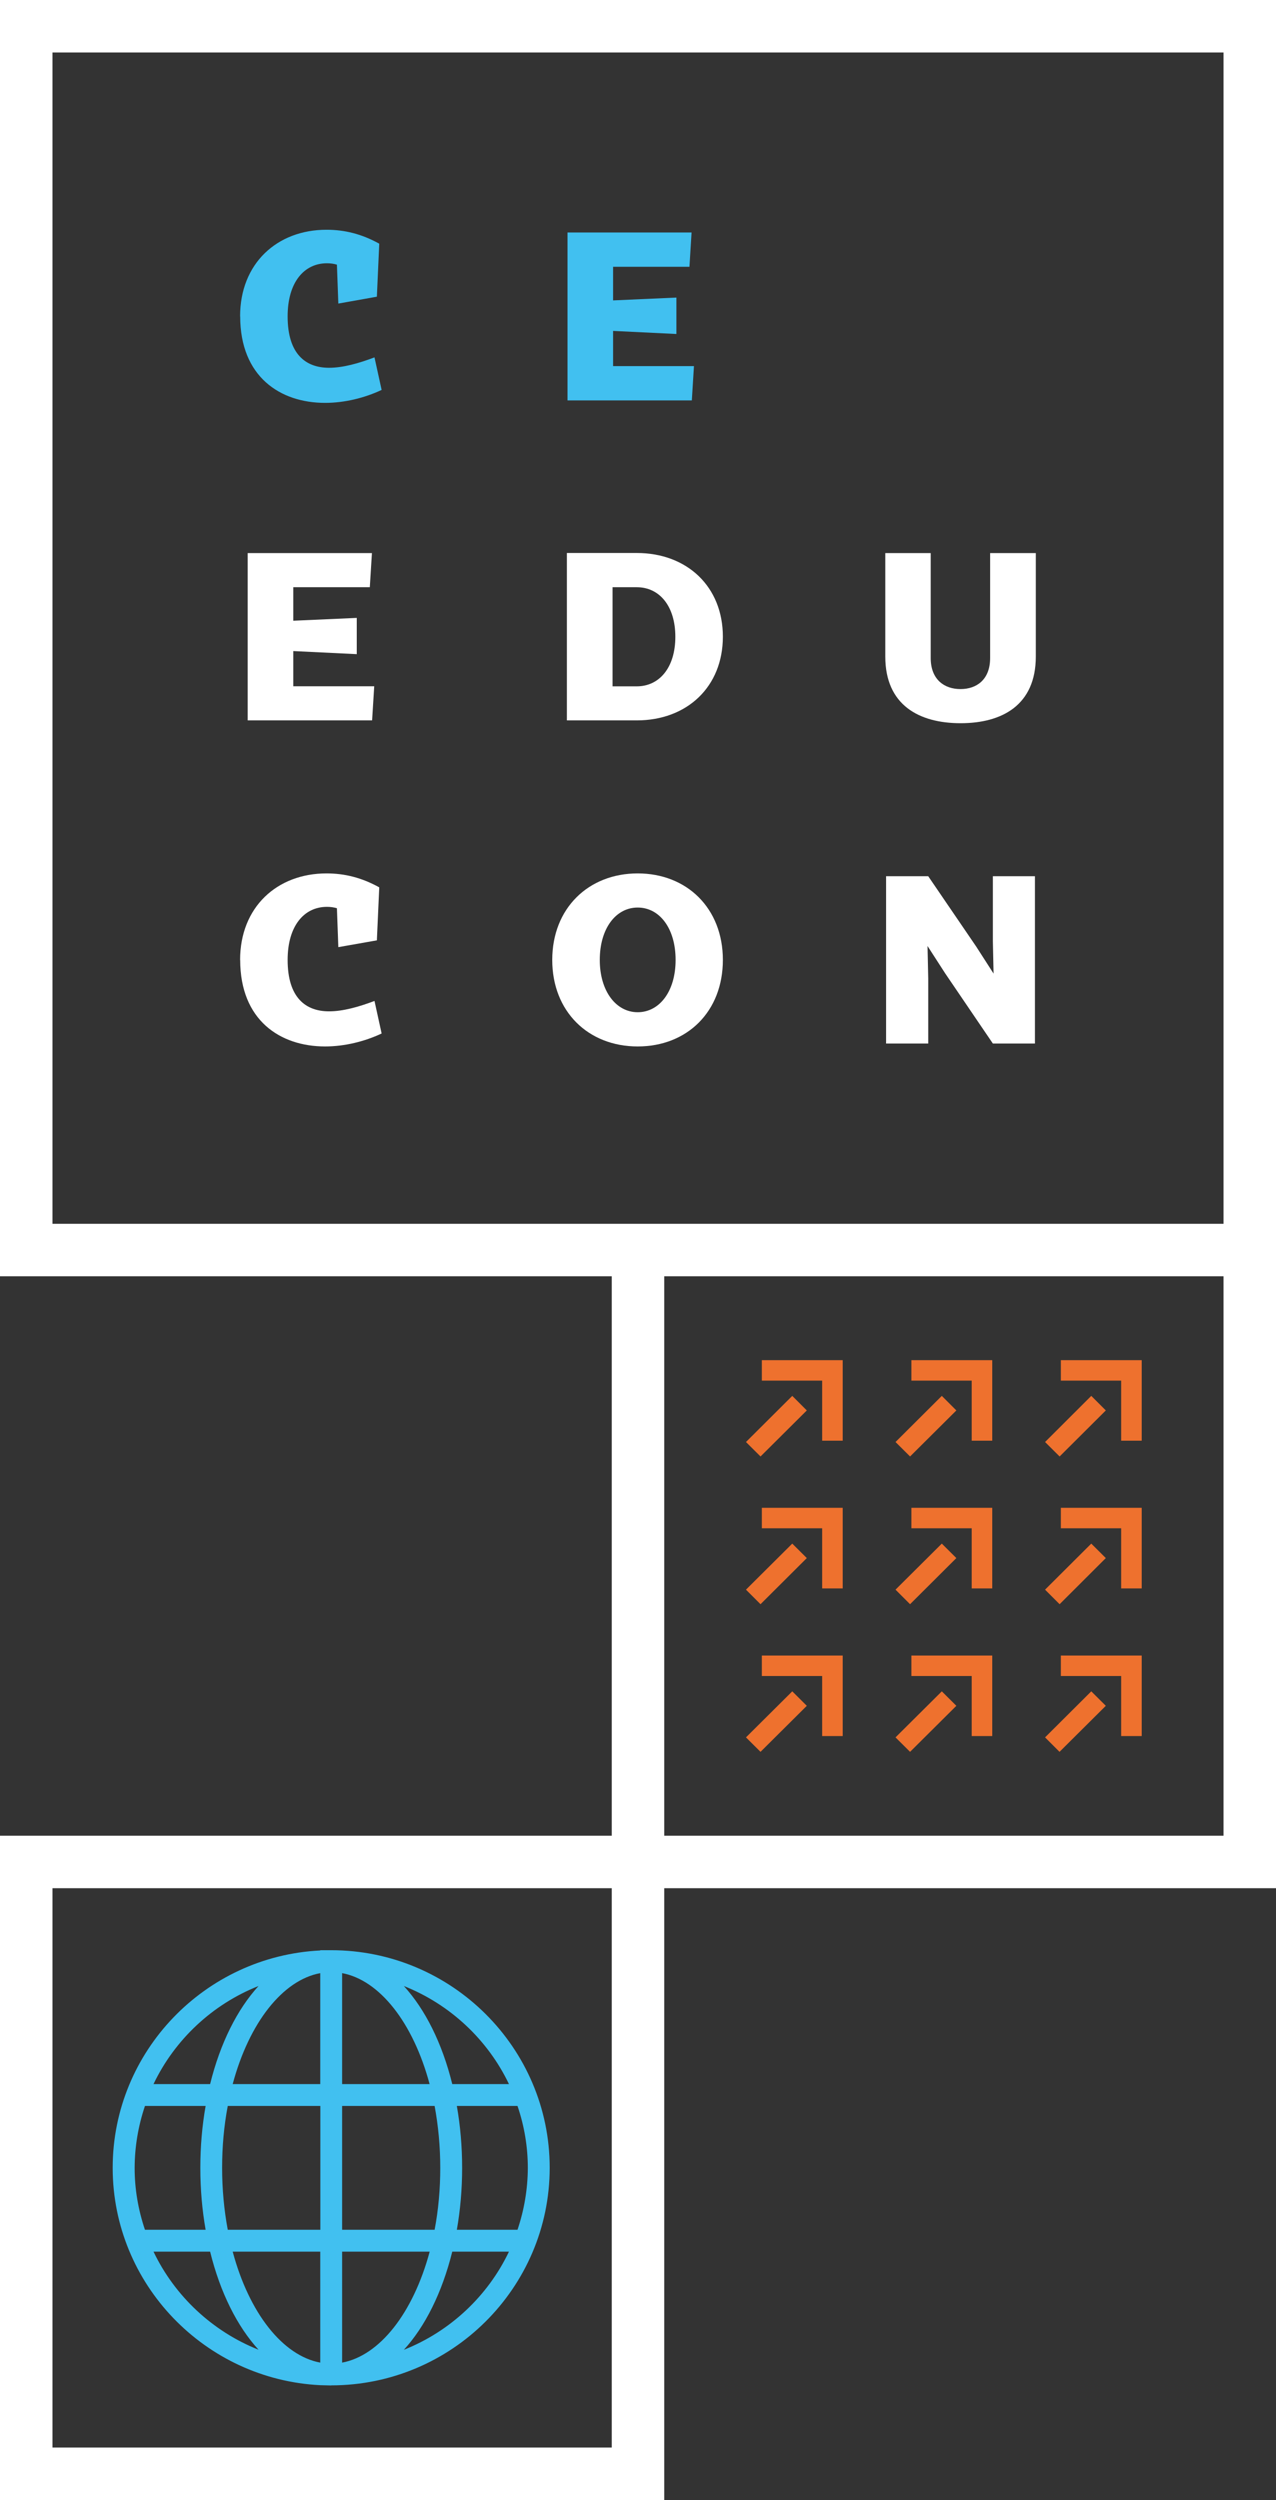 <?xml version="1.0" encoding="UTF-8"?>
<svg id="Vrstva_1" data-name="Vrstva 1" xmlns="http://www.w3.org/2000/svg" viewBox="0 0 144.71 283.47">
  <rect x="0" y="0" width="144.71" height="283.47" fill="#333333" stroke="none"/>
  <defs>
    <style>
      .cls-1 {
        fill: #fff;
      }

      .cls-2 {
        fill: #41c0f0;
      }

      .cls-3 {
        fill: #ee712e;
      }
    </style>
  </defs>
  <path class="cls-1" d="M138.76,208.14h-63.43v-63.43h63.43v63.43ZM69.38,277.51H5.95v-63.42h63.43v63.42ZM5.95,138.76V5.95h132.81v132.81H5.95ZM144.71,0H0v144.71h69.38v63.43H0v75.33h75.33v-69.38h69.38v-69.38h0V0Z"/>
  <polygon class="cls-3" points="89.85 158.27 84.6 163.5 86.25 165.14 91.5 159.92 89.85 158.27"/>
  <polygon class="cls-3" points="86.4 156.54 93.24 156.54 93.24 163.35 95.57 163.35 95.57 154.22 86.4 154.22 86.4 156.54"/>
  <polygon class="cls-3" points="91.5 176.66 89.85 175.02 84.6 180.24 86.25 181.89 91.5 176.66"/>
  <polygon class="cls-3" points="86.4 173.28 93.24 173.28 93.24 180.1 95.57 180.1 95.57 170.96 86.4 170.96 86.4 173.28"/>
  <polygon class="cls-3" points="84.6 196.99 86.25 198.63 91.5 193.41 89.85 191.77 84.6 196.99"/>
  <polygon class="cls-3" points="86.4 190.03 93.24 190.03 93.24 196.84 95.57 196.84 95.57 187.71 86.4 187.71 86.4 190.03"/>
  <polygon class="cls-3" points="106.81 158.27 101.56 163.5 103.21 165.14 108.46 159.92 106.81 158.27"/>
  <polygon class="cls-3" points="103.36 156.54 110.2 156.54 110.2 163.35 112.53 163.35 112.53 154.22 103.36 154.22 103.36 156.54"/>
  <polygon class="cls-3" points="108.46 176.66 106.81 175.02 101.56 180.24 103.21 181.89 108.46 176.66"/>
  <polygon class="cls-3" points="103.36 173.28 110.2 173.28 110.2 180.1 112.53 180.1 112.53 170.96 103.36 170.96 103.36 173.28"/>
  <polygon class="cls-3" points="101.56 196.99 103.21 198.63 108.46 193.41 106.81 191.77 101.56 196.99"/>
  <polygon class="cls-3" points="103.36 190.03 110.2 190.03 110.2 196.84 112.53 196.84 112.53 187.71 103.36 187.71 103.36 190.03"/>
  <polygon class="cls-3" points="123.76 158.27 118.52 163.5 120.17 165.14 125.41 159.92 123.76 158.27"/>
  <polygon class="cls-3" points="120.31 154.22 120.31 156.54 127.15 156.54 127.15 163.35 129.48 163.35 129.48 154.22 120.31 154.22"/>
  <polygon class="cls-3" points="125.41 176.66 123.76 175.02 118.52 180.24 120.17 181.89 125.41 176.66"/>
  <polygon class="cls-3" points="120.31 173.28 127.15 173.28 127.15 180.1 129.48 180.1 129.48 170.96 120.31 170.96 120.31 173.28"/>
  <polygon class="cls-3" points="118.52 196.99 120.16 198.63 125.41 193.41 123.76 191.77 118.52 196.99"/>
  <polygon class="cls-3" points="120.31 190.03 127.15 190.03 127.15 196.84 129.48 196.84 129.48 187.71 120.31 187.71 120.31 190.03"/>
  <path class="cls-1" d="M100.4,62.71v11.73c0,5.51,3.84,7.56,8.54,7.56s8.53-2.05,8.53-7.56v-11.73h-5.18v11.89c0,2.46-1.53,3.53-3.36,3.53s-3.38-1.07-3.38-3.53v-11.89h-5.15Z"/>
  <path class="cls-1" d="M62.63,108.84c0,5.85,4.08,9.81,9.69,9.81s9.66-3.95,9.66-9.81-4.08-9.81-9.66-9.81-9.69,3.95-9.69,9.81M68.02,108.84c0-3.58,1.83-5.94,4.3-5.94s4.3,2.35,4.3,5.94-1.85,5.93-4.3,5.93-4.3-2.38-4.3-5.93"/>
  <path class="cls-2" d="M27.24,35.87c0,6.84,4.53,9.81,9.63,9.81,2.2,0,4.48-.56,6.41-1.47l-.81-3.69c-1.77.67-3.57,1.18-5.15,1.18-2.63,0-4.7-1.52-4.7-5.83,0-3.88,1.88-6.02,4.46-6.02.38,0,.78.05,1.13.16l.16,4.41,4.37-.78.27-6.01c-1.99-1.1-3.92-1.58-5.98-1.58-5.61,0-9.8,3.82-9.8,9.81"/>
  <polygon class="cls-1" points="28.09 81.68 42.2 81.68 42.44 77.81 33.26 77.81 33.26 73.82 40.46 74.17 40.46 70.06 33.26 70.38 33.26 66.58 41.94 66.58 42.18 62.71 28.09 62.71 28.09 81.68"/>
  <path class="cls-1" d="M64.29,81.68h7.92c5.72,0,9.77-3.82,9.77-9.49s-4.05-9.49-9.77-9.49h-7.92v18.97ZM69.47,77.81v-11.23h2.74c2.58,0,4.38,2.14,4.38,5.62s-1.8,5.62-4.38,5.62h-2.74Z"/>
  <path class="cls-1" d="M27.24,108.84c0,6.84,4.53,9.81,9.63,9.81,2.2,0,4.48-.56,6.41-1.47l-.81-3.69c-1.77.67-3.57,1.18-5.15,1.18-2.63,0-4.7-1.52-4.7-5.83,0-3.88,1.88-6.02,4.46-6.02.38,0,.78.05,1.13.16l.16,4.41,4.37-.77.27-6.01c-1.99-1.1-3.92-1.58-5.98-1.58-5.61,0-9.8,3.82-9.8,9.81"/>
  <polygon class="cls-1" points="100.49 118.32 105.27 118.32 105.27 110.95 105.19 107.26 107.17 110.33 112.6 118.32 117.37 118.32 117.37 99.35 112.6 99.35 112.6 106.73 112.68 110.39 110.72 107.34 105.27 99.35 100.49 99.35 100.49 118.32"/>
  <path class="cls-2" d="M15.27,245.83c0,2.36.4,4.71,1.17,6.99h6.88c-.4-2.27-.6-4.62-.6-7.02s.2-4.76.6-7.02h-6.88c-.77,2.29-1.16,4.63-1.17,6.99v.06ZM37.56,270.47l-1.24-.03c-13.07-.65-23.52-11.44-23.54-24.61v-.07c.02-13.17,10.47-23.96,23.54-24.61v-.03h1.24c13.65,0,24.77,11.06,24.78,24.65v.04c-.01,13.59-11.13,24.65-24.78,24.65M26.39,255.3c1.87,6.98,5.68,11.79,9.93,12.58v-12.58h-9.93ZM38.8,255.3v12.58c4.25-.79,8.05-5.6,9.93-12.58h-9.93ZM51.29,255.3c-1.16,4.67-3.08,8.49-5.49,11.13,5.24-2.08,9.51-6.08,11.92-11.13h-6.43ZM17.41,255.3c2.41,5.04,6.68,9.04,11.91,11.12-2.41-2.64-4.34-6.46-5.49-11.12h-6.42ZM51.84,252.82h6.85c.77-2.29,1.16-4.64,1.17-7,0-2.39-.39-4.75-1.17-7.04h-6.88c.4,2.27.6,4.62.6,7.02s-.2,4.75-.6,7.02h.03ZM38.8,252.82h10.49c.43-2.26.64-4.62.64-7.02s-.22-4.76-.64-7.02h-10.49v14.04ZM25.83,252.82h10.5v-14.04h-10.5c-.43,2.26-.64,4.62-.64,7.02s.22,4.77.64,7.02M51.29,236.3h6.43c-2.41-5.04-6.68-9.04-11.92-11.12,2.41,2.64,4.34,6.46,5.49,11.12M38.8,236.3h9.92c-1.87-6.98-5.68-11.79-9.92-12.58v12.58ZM26.39,236.3h9.93v-12.58c-4.25.79-8.06,5.6-9.93,12.58M23.82,236.3h.01c1.15-4.66,3.08-8.48,5.49-11.12-5.24,2.08-9.5,6.08-11.91,11.12h6.41ZM15.27,245.77h0"/>
  <path class="cls-2" d="M64.36,26.36h14.07l-.24,3.89h-8.66v3.81l7.18-.32v4.13l-7.18-.35v3.99h9.17l-.24,3.89h-14.1v-19.03Z"/>
</svg>